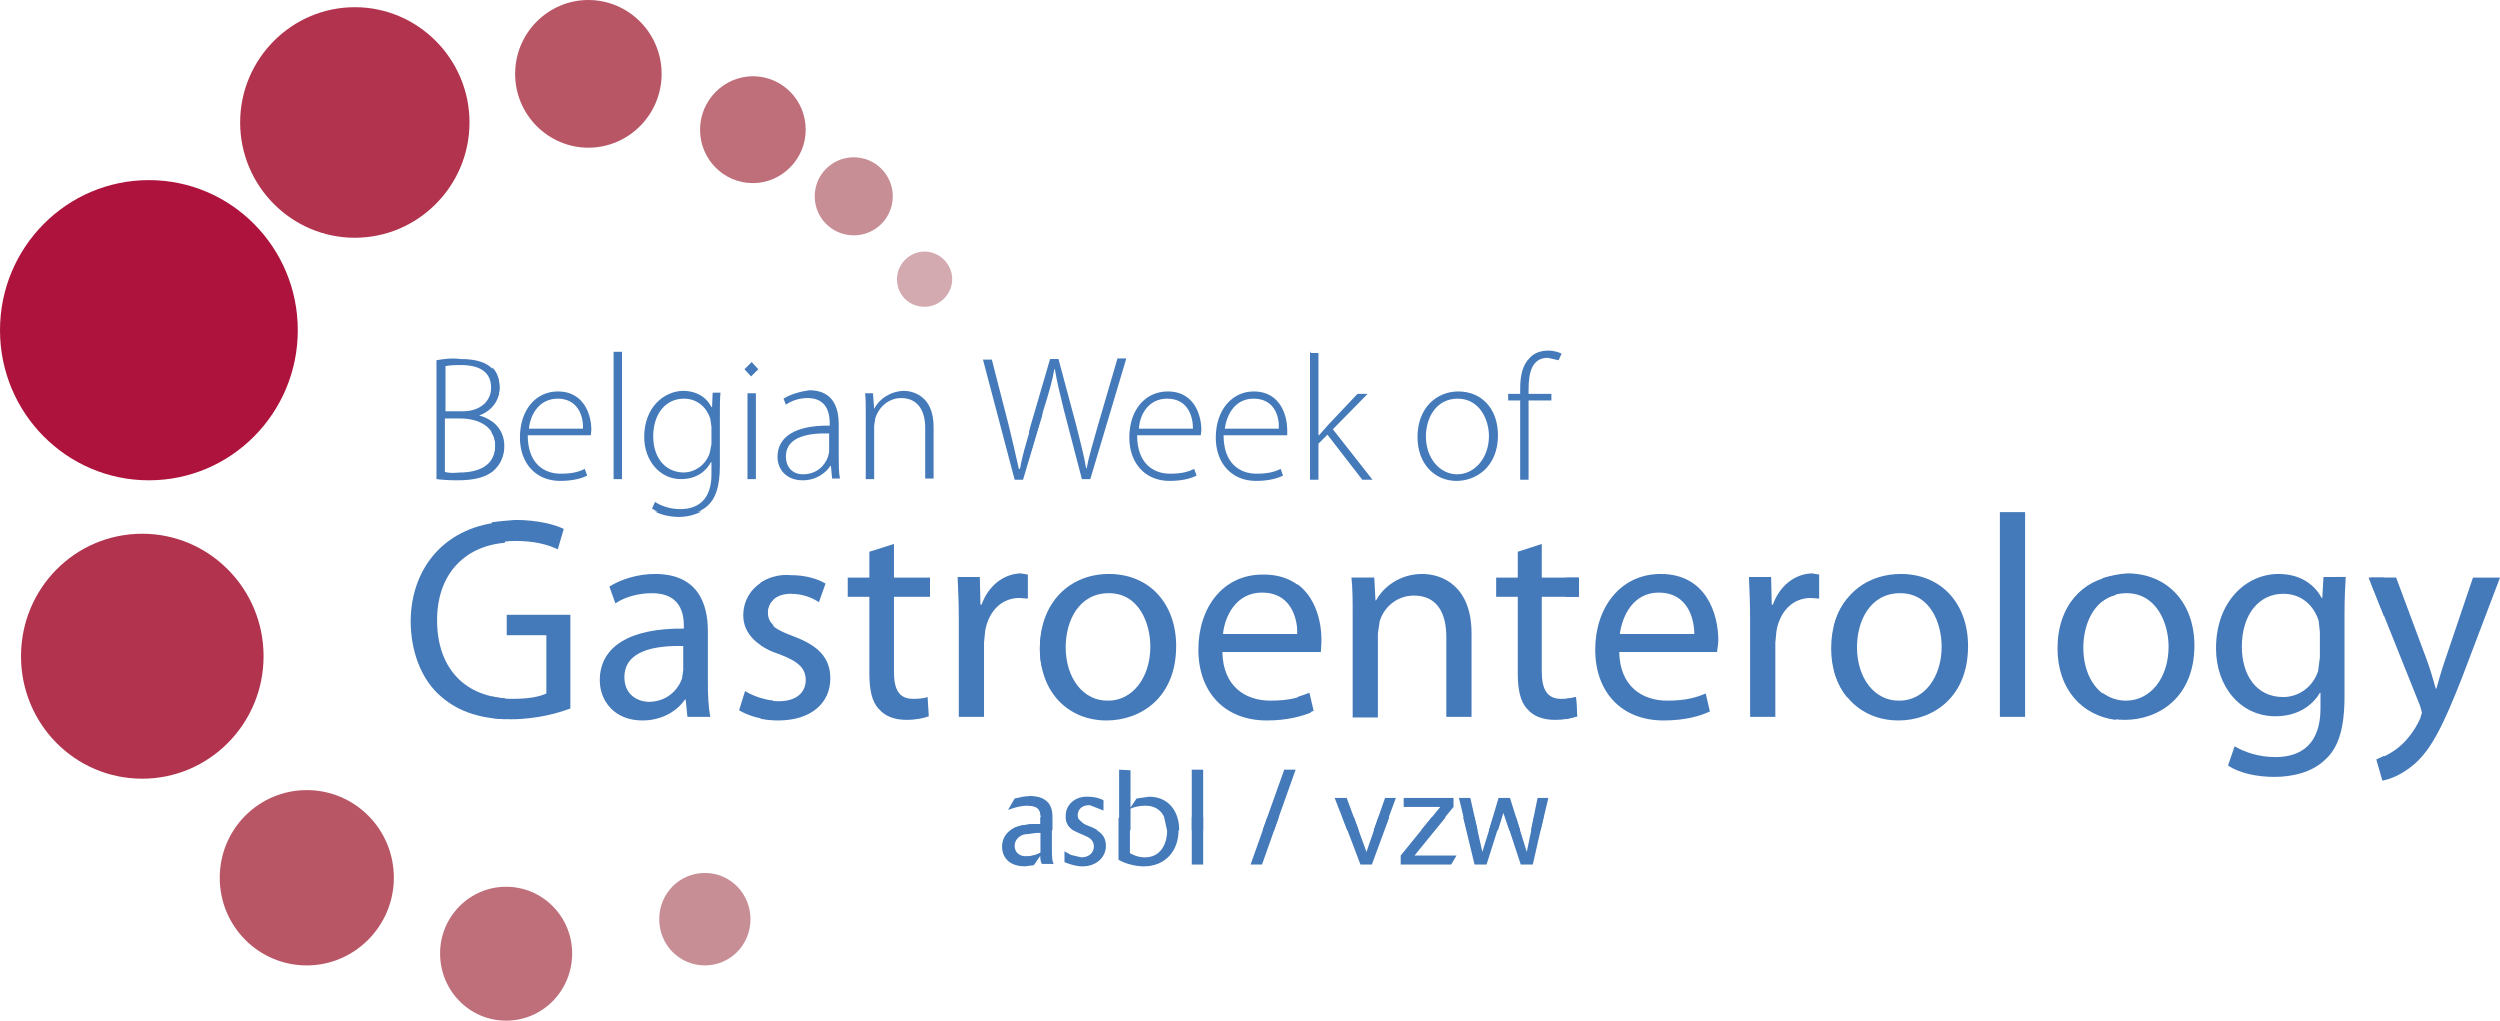 <?xml version="1.0" encoding="utf-8"?>
<!-- Generator: Adobe Illustrator 25.4.6, SVG Export Plug-In . SVG Version: 6.00 Build 0)  -->
<svg version="1.1" id="Calque_1" xmlns="http://www.w3.org/2000/svg" xmlns:xlink="http://www.w3.org/1999/xlink" x="0px" y="0px"
	 viewBox="0 0 416.4 170" style="enable-background:new 0 0 416.4 170;" xml:space="preserve">
<style type="text/css">
	.st0{fill:#B2334D;}
	.st1{fill:#AD133C;}
	.st2{clip-path:url(#SVGID_00000165920212816311260070000000945091193913746835_);fill:#4479BA;}
	.st3{clip-path:url(#SVGID_00000085946992683199055170000017381931312829092485_);fill:#4479BA;}
	.st4{clip-path:url(#SVGID_00000041981052137605222900000003056870265313465771_);fill:#4479BA;}
	.st5{clip-path:url(#SVGID_00000094576044151912141620000006128623037061977480_);fill:#4479BA;}
	.st6{clip-path:url(#SVGID_00000088128500043928470170000011479113379052930179_);fill:#4479BA;}
	.st7{clip-path:url(#SVGID_00000168830887886445833280000007825092283321918855_);fill:#4479BA;}
	.st8{clip-path:url(#SVGID_00000121983860588458063310000013535495159392153233_);fill:#4479BA;}
	.st9{clip-path:url(#SVGID_00000089557186589305726950000010788300856307281848_);fill:#4479BA;}
	.st10{clip-path:url(#SVGID_00000054234498863696091300000002271560316265950111_);fill:#4479BA;}
	.st11{clip-path:url(#SVGID_00000071559749165407514280000013810324141452604828_);fill:#4479BA;}
	.st12{clip-path:url(#SVGID_00000131328561531539410040000017804117240577363364_);fill:#4479BA;}
	.st13{clip-path:url(#SVGID_00000093142698089273081830000016778665922679083410_);fill:#4479BA;}
	.st14{clip-path:url(#SVGID_00000058579565159709086570000014492300963846450617_);fill:#4479BA;}
	.st15{clip-path:url(#SVGID_00000062914108792219751790000010288868187488453288_);fill:#4479BA;}
	.st16{clip-path:url(#SVGID_00000009559552217787615760000009041206869015833004_);fill:#4479BA;}
	.st17{fill:#B95666;}
	.st18{fill:#BE6F7A;}
	.st19{fill:#C78E96;}
	.st20{fill:#D4AAB1;}
	.st21{clip-path:url(#SVGID_00000163052863081703759210000012395806005472191877_);fill:#4479BA;}
	.st22{clip-path:url(#SVGID_00000018920382572250964060000015596641943376891560_);fill:#4479BA;}
	.st23{clip-path:url(#SVGID_00000148654785152486923980000009251216928711032227_);fill:#4479BA;}
	.st24{clip-path:url(#SVGID_00000037672234727934372290000001286217077022801301_);fill:#4479BA;}
	.st25{clip-path:url(#SVGID_00000049904367594833819270000018336770094615204798_);fill:#4479BA;}
	.st26{clip-path:url(#SVGID_00000150816682287594550650000015867227556407620750_);fill:#4479BA;}
</style>
<g>
	<g>
		<path class="st0" d="M23.7,88.9c-11.2,0-20.2,9.1-20.2,20.4s9,20.4,20.2,20.4c11.1,0,20.2-9.1,20.2-20.4S34.8,88.9,23.7,88.9"/>
		<path class="st1" d="M49.6,55c0-13.8-11.1-25-24.8-25S0,41.2,0,55s11.1,25,24.8,25S49.6,68.8,49.6,55"/>
	</g>
	<g>
		<g>
			<defs>
				<path id="SVGID_1_" d="M74.1,78.6v-8.9h2.5c3.2,0,5.9,1.4,5.9,4.5c0,3.4-2.9,4.5-5.9,4.5C75.5,78.8,74.7,78.8,74.1,78.6
					 M74.1,61c0.5-0.1,1.2-0.2,2.6-0.2c3,0,5.1,1,5.1,3.8c0,2.2-1.8,3.9-4.7,3.9h-2.9V61H74.1z M72.7,60v19.8
					c0.8,0.1,1.9,0.2,3.5,0.2c2.8,0,5-0.5,6.3-1.9c0.9-0.9,1.5-2.2,1.5-3.8c0-3.3-2.6-4.7-4.2-5.1l0,0c2-0.7,3.4-2.4,3.4-4.5
					c0-1.4-0.4-2.5-1.2-3.3c-1.1-1.1-2.8-1.6-5.3-1.6C75.2,59.6,73.8,59.8,72.7,60"/>
			</defs>
			<clipPath id="SVGID_00000050656319899072207070000016872484933661719936_">
				<use xlink:href="#SVGID_1_"  style="overflow:visible;"/>
			</clipPath>
			
				<rect x="37.2" y="34.3" style="clip-path:url(#SVGID_00000050656319899072207070000016872484933661719936_);fill:#4479BA;" width="46.9" height="53.1"/>
		</g>
	</g>
	<g>
		<g>
			<defs>
				<path id="SVGID_00000034777553639410788880000014981836900720004269_" d="M81.9,72.1c0.4,0.6,0.6,1.3,0.6,2.2
					c0,0.9-0.2,1.7-0.6,2.3v2l0.5-0.5c0.9-0.9,1.5-2.2,1.5-3.8c0-2-0.9-3.3-2-4.1V72.1z M124.5,79.8h1.4V65.5h-1.4V79.8z M92.9,66.4
					c3.4,0,4.3,3,4.2,5h-9C88.3,69.2,89.7,66.4,92.9,66.4 M86.6,72.9c0,4.2,2.6,7.2,6.7,7.2c2.5,0,4-0.6,4.5-0.9l-0.4-1.1
					c-0.8,0.4-1.9,0.8-4,0.8c-2.9,0-5.5-1.8-5.5-6.4h10.5l0.1-0.9c0-2-0.9-6.4-5.6-6.4C89.3,65.2,86.6,68.2,86.6,72.9 M108.8,72.7
					c0-3.8,2.1-6.3,5.1-6.3c2.3,0,3.8,1.5,4.4,3.3l0.2,1.4V74l-0.3,1.5c-0.7,2-2.5,3.2-4.4,3.2C110.5,78.6,108.8,75.9,108.8,72.7
					 M107.3,72.8c0,3.9,2.6,7,6.1,7c2.6,0,4.2-1.3,5-2.8h0.1v2c0,4.2-2.2,5.8-5.2,5.8c-1.8,0-3.3-0.6-4.2-1.2l-0.5,1.1
					c1.1,0.8,2.9,1.2,4.5,1.2s3.5-0.5,4.8-1.7c1.2-1.1,2-3,2-6.6v-8.5c0-1.5,0-2.6,0.1-3.7h-1.3l-0.1,2.4h-0.1
					c-0.6-1.2-2-2.7-4.8-2.7C110.6,65.2,107.3,67.8,107.3,72.8 M81.9,67.6c0.8-0.8,1.3-1.9,1.3-3.1c0-1.4-0.4-2.5-1.2-3.3l0,0v6.4
					H81.9z M124,61.5l1.1,1.2l1.2-1.2l-1.1-1.2L124,61.5z M102.2,79.8h1.4V58.6h-1.4V79.8z"/>
			</defs>
			<clipPath id="SVGID_00000168820239435455418280000000938814496669156015_">
				<use xlink:href="#SVGID_00000034777553639410788880000014981836900720004269_"  style="overflow:visible;"/>
			</clipPath>
			
				<rect x="81.9" y="34.3" style="clip-path:url(#SVGID_00000168820239435455418280000000938814496669156015_);fill:#4479BA;" width="46.9" height="53.1"/>
		</g>
	</g>
	<g>
		<g>
			<defs>
				<path id="SVGID_00000009568540604147157180000007635590025802405046_" d="M130.9,76c0-3.4,4.1-3.9,7.2-3.8v3.1l-0.2,0.8
					c-0.5,1.4-1.8,2.9-4.2,2.9C132.3,79,130.9,78.1,130.9,76 M130.5,66.4l0.4,1c1-0.7,2.3-1.1,3.6-1.1c3.4,0,3.7,2.8,3.7,4.2v0.4
					c-5.8-0.1-8.7,1.9-8.7,5.2c0,1.9,1.3,3.9,4.2,3.9c2.3,0,3.9-1.3,4.6-2.4h0.1l0.2,2.1h1.3c-0.2-1.1-0.2-2.3-0.2-3.4v-5.6
					c0-2.6-0.8-5.7-4.9-5.7C133.4,65.2,131.8,65.6,130.5,66.4 M145.6,68.1L145.6,68.1l-0.2-2.6h-1.3c0.1,1.1,0.1,2.1,0.1,3.4v10.9
					h1.4v-8.9l0.2-1.3c0.6-1.8,2.2-3.3,4.3-3.3c2.9,0,4,2.3,4,4.9v8.5h1.4v-8.6c0-5.3-3.6-6-5-6C148.2,65.2,146.4,66.5,145.6,68.1
					 M163.7,59.8l5.3,20.1h1.4l3.3-11.1v-4.4l-2,6.8c-0.8,2.6-1.5,5-1.8,6.9h-0.2c-0.4-1.9-1-4.3-1.6-6.9l-2.9-11.3h-1.5V59.8z"/>
			</defs>
			<clipPath id="SVGID_00000160171299096019759870000006975781035637745570_">
				<use xlink:href="#SVGID_00000009568540604147157180000007635590025802405046_"  style="overflow:visible;"/>
			</clipPath>
			
				<rect x="126.7" y="34.3" style="clip-path:url(#SVGID_00000160171299096019759870000006975781035637745570_);fill:#4479BA;" width="46.9" height="53.1"/>
		</g>
	</g>
	<g>
		<g>
			<defs>
				<path id="SVGID_00000160873753104109023130000000781608238236902275_" d="M194.4,66.4c3.5,0,4.3,3,4.3,5h-9
					C189.8,69.2,191.2,66.4,194.4,66.4 M188.1,72.9c0,4.2,2.6,7.2,6.7,7.2c2.5,0,4-0.6,4.5-0.9l-0.4-1.1c-0.8,0.4-1.9,0.8-4,0.8
					c-2.9,0-5.5-1.8-5.5-6.4H200l0.1-0.9c0-2-0.9-6.4-5.6-6.4C190.8,65.2,188.1,68.2,188.1,72.9 M208.8,66.4c3.5,0,4.3,3,4.2,5h-9
					C204.3,69.2,205.6,66.4,208.8,66.4 M202.5,72.9c0,4.2,2.6,7.2,6.7,7.2c2.5,0,4-0.6,4.5-0.9l-0.4-1.1c-0.8,0.4-1.9,0.8-4,0.8
					c-2.9,0-5.5-1.8-5.5-6.4h10.6v-0.9c0-2-0.9-6.4-5.6-6.4C205.3,65.2,202.5,68.2,202.5,72.9 M186.1,59.8l-3.3,11.3
					c-0.7,2.6-1.4,4.7-1.8,6.9h-0.1c-0.3-2-1-4.5-1.6-7l-3-11.2h-1.4l-3.3,11.3l-0.2,0.8v4.4l2.4-8c0.9-2.9,1.5-4.9,1.8-6.8h0.1
					c0.3,1.9,0.8,3.9,1.5,6.8l3,11.5h1.4l6-20.1h-1.5V59.8z M218.2,79.8h0.2V58.6h-0.2V79.8z"/>
			</defs>
			<clipPath id="SVGID_00000156567033310091267950000016118211297634649472_">
				<use xlink:href="#SVGID_00000160873753104109023130000000781608238236902275_"  style="overflow:visible;"/>
			</clipPath>
			
				<rect x="171.4" y="34.3" style="clip-path:url(#SVGID_00000156567033310091267950000016118211297634649472_);fill:#4479BA;" width="46.9" height="53.1"/>
		</g>
	</g>
	<g>
		<g>
			<defs>
				<path id="SVGID_00000023976702356752569450000009663612226823709862_" d="M237.5,72.7c0-3.1,1.7-6.3,5.3-6.3
					c3.7,0,5.2,3.6,5.2,6.2c0,3.7-2.4,6.4-5.3,6.4S237.5,76.3,237.5,72.7 M236.1,72.8c0,4.5,2.9,7.3,6.5,7.3c3.2,0,6.9-2.3,6.9-7.6
					c0-4.4-2.7-7.3-6.6-7.3C239.3,65.2,236.1,67.9,236.1,72.8 M218.2,58.7v21.2h1.4v-6l1.5-1.5l5.8,7.5h1.7l-6.6-8.4l5.8-5.9h-1.7
					l-5,5.3l-1.4,1.6h-0.1V58.8h-1.4V58.7z M254.8,59.6c-1.2,1.2-1.6,2.9-1.6,5.2v0.8h-2v1.1h2v13.2h1.4V66.7h3.8v-1.1h-3.8v-0.8
					c0-2.8,0.6-5.2,3.2-5.2l1.8,0.4l0.5-1.1c-0.4-0.2-1.2-0.5-2.2-0.5C256.8,58.4,255.6,58.7,254.8,59.6"/>
			</defs>
			<clipPath id="SVGID_00000061440159163153206980000017077760432429993143_">
				<use xlink:href="#SVGID_00000023976702356752569450000009663612226823709862_"  style="overflow:visible;"/>
			</clipPath>
			
				<rect x="216.1" y="34.3" style="clip-path:url(#SVGID_00000061440159163153206980000017077760432429993143_);fill:#4479BA;" width="46.9" height="53.1"/>
		</g>
	</g>
	<g>
		<g>
			<defs>
				<path id="SVGID_00000040568486288362233210000005465385578453427362_" d="M109.1,85.2c1.1,0.6,2.6,0.9,4,0.9
					c1.2,0,2.6-0.3,3.7-0.9H109.1z"/>
			</defs>
			<clipPath id="SVGID_00000168837160141906786260000000462475662030335626_">
				<use xlink:href="#SVGID_00000040568486288362233210000005465385578453427362_"  style="overflow:visible;"/>
			</clipPath>
			
				<rect x="81.9" y="85.2" style="clip-path:url(#SVGID_00000168837160141906786260000000462475662030335626_);fill:#4479BA;" width="46.9" height="53.1"/>
		</g>
	</g>
	<g>
		<g>
			<defs>
				<path id="SVGID_00000023979413351993258670000007971688331283577767_" d="M68.4,103.4c0,5,1.7,9.4,4.5,12.1
					c3,2.9,6.7,4.1,11.2,4.3v-3.5c-6.9-0.5-11.3-5.2-11.3-13c0-7.5,4.4-12.3,11.3-12.9v-3.5C74.4,87.5,68.5,94.3,68.4,103.4"/>
			</defs>
			<clipPath id="SVGID_00000085233891781233134350000012222739964723086763_">
				<use xlink:href="#SVGID_00000023979413351993258670000007971688331283577767_"  style="overflow:visible;"/>
			</clipPath>
			
				<rect x="37.2" y="85.2" style="clip-path:url(#SVGID_00000085233891781233134350000012222739964723086763_);fill:#4479BA;" width="46.9" height="53.1"/>
		</g>
	</g>
	<g>
		<g>
			<defs>
				<path id="SVGID_00000145748649092779734050000011631524000133235121_" d="M123.1,118.3c1.5,0.9,3.5,1.5,5.7,1.6v-3.2
					c-1.8-0.2-3.6-0.9-4.7-1.6L123.1,118.3z M84.4,102.4v3.4H91v9.7c-1,0.5-2.8,0.9-5.6,0.9c-1.2,0-2.4-0.1-3.4-0.4v3.6
					c1,0.1,2,0.2,3.1,0.2c4.4,0,8.1-1.1,9.9-1.8v-15.6H84.4z M123.8,102.5c0,2.5,1.6,4.7,5.1,6.1v-4.4c-0.7-0.6-1-1.3-1-2.2
					c0-0.9,0.4-1.7,1-2.2v-3.7C125.7,97,123.8,99.5,123.8,102.5 M104,112.8c0-4.5,5.2-5.3,9.8-5.2v4l-0.2,1.4
					c-0.7,2-2.6,3.9-5.6,3.9C105.9,116.8,104,115.5,104,112.8 M101.5,97.7l1,2.8c1.6-1.1,3.9-1.7,6.1-1.7c4.8,0,5.3,3.5,5.3,5.4v0.5
					c-9-0.1-14,3-14,8.6c0,3.4,2.4,6.7,7.1,6.7c3.3,0,5.8-1.6,7.1-3.5h0.1l0.3,2.9h3.8c-0.3-1.6-0.4-3.6-0.4-5.6v-8.7
					c0-4.6-1.7-9.5-8.8-9.5C106.2,95.6,103.4,96.5,101.5,97.7 M81.9,87v3.6c1.2-0.3,2.5-0.5,3.9-0.5c3.3,0,5.4,0.6,7.1,1.4l1-3.4
					c-1.4-0.7-4.3-1.5-8.1-1.5C84.6,86.7,83.2,86.8,81.9,87"/>
			</defs>
			<clipPath id="SVGID_00000177471276278887778860000014097185076238992808_">
				<use xlink:href="#SVGID_00000145748649092779734050000011631524000133235121_"  style="overflow:visible;"/>
			</clipPath>
			
				<rect x="81.9" y="85.2" style="clip-path:url(#SVGID_00000177471276278887778860000014097185076238992808_);fill:#4479BA;" width="46.9" height="53.1"/>
		</g>
	</g>
	<g>
		<g>
			<defs>
				<path id="SVGID_00000104705820600241572850000004510474787046145180_" d="M173.2,108c0,1.2,0.1,2.3,0.4,3.3v-6.7
					C173.4,105.6,173.2,106.8,173.2,108 M126.6,97.1v10.3c0.9,0.6,2,1.2,3.3,1.6c3.1,1.2,4.3,2.3,4.3,4.3c0,1.9-1.4,3.5-4.5,3.5
					c-1.1,0-2.2-0.2-3.1-0.5v3.4c1,0.2,2,0.3,3,0.3c5.5,0,8.7-2.9,8.7-7c0-3.5-2.1-5.5-6.1-7c-3-1.1-4.4-2-4.4-3.9
					c0-1.7,1.4-3.2,3.9-3.2c2.2,0,3.8,0.8,4.7,1.4l1.1-3.1c-1.3-0.8-3.4-1.4-5.7-1.4C129.7,95.6,128,96.2,126.6,97.1 M163.5,100.7
					h-0.2l-0.1-4.6h-3.7c0.1,2.2,0.2,4.5,0.2,7.3v16h4.2V107l0.2-2c0.6-3.2,2.7-5.4,5.7-5.4l1.4,0.1v-4l-1.2-0.2
					C167.1,95.6,164.6,97.6,163.5,100.7 M144.8,91.9v4.3h-3.6v3.2h3.6v12.7c0,2.7,0.4,4.8,1.6,6c1,1.2,2.6,1.8,4.6,1.8
					c1.6,0,2.9-0.3,3.7-0.6l-0.2-3.2c-0.6,0.2-1.3,0.3-2.4,0.3c-2.4,0-3.2-1.6-3.2-4.5V99.4h6v-3.2h-6v-5.6L144.8,91.9z"/>
			</defs>
			<clipPath id="SVGID_00000041293411097272561300000010964390791192297911_">
				<use xlink:href="#SVGID_00000104705820600241572850000004510474787046145180_"  style="overflow:visible;"/>
			</clipPath>
			
				<rect x="126.7" y="85.2" style="clip-path:url(#SVGID_00000041293411097272561300000010964390791192297911_);fill:#4479BA;" width="46.9" height="53.1"/>
		</g>
	</g>
	<g>
		<g>
			<defs>
				<path id="SVGID_00000005971043563283853970000001523595121717413555_" d="M177.5,107.8c0-4.4,2.2-9,7.2-9s6.9,5,6.9,8.9
					c0,5.2-3,9-7,9C180.4,116.8,177.5,112.9,177.5,107.8 M173.2,108c0,7.4,4.8,12,11.1,12c5.6,0,11.6-3.7,11.6-12.4
					c0-7.1-4.5-12-11.2-12C178.3,95.6,173.2,100.2,173.2,108 M210.2,98.7c4.8,0,5.9,4.2,5.9,6.9h-12.4
					C204,102.6,205.9,98.7,210.2,98.7 M199.6,108.2c0,7,4.3,11.8,11.4,11.8c3.4,0,5.8-0.7,7.3-1.3v-2.1l-0.3-1.1
					c-1.6,0.7-3.4,1.2-6.4,1.2c-4.2,0-7.9-2.4-8-8.1h14.7v-8.8c-1.4-2.3-3.9-4.1-7.8-4.1C203.7,95.6,199.6,101.2,199.6,108.2"/>
			</defs>
			<clipPath id="SVGID_00000161616757200886733320000005381192838596924547_">
				<use xlink:href="#SVGID_00000005971043563283853970000001523595121717413555_"  style="overflow:visible;"/>
			</clipPath>
			
				<rect x="171.4" y="85.2" style="clip-path:url(#SVGID_00000161616757200886733320000005381192838596924547_);fill:#4479BA;" width="46.9" height="53.1"/>
		</g>
	</g>
	<g>
		<g>
			<defs>
				<path id="SVGID_00000112632841734046352690000008433411208541257911_" d="M216.1,116.1v3.2c1.1-0.3,2-0.6,2.7-0.9l-0.7-3
					L216.1,116.1z M216.1,108.6h3.9c0-0.4,0.1-1.1,0.1-2c0-3-0.9-7-4-9.3V108.6z M229.2,100h-0.1l-0.2-3.8h-3.8
					c0.2,1.9,0.2,3.9,0.2,6.3v17h4.2v-14l0.3-2c0.7-2.4,2.9-4.3,5.7-4.3c4,0,5.4,3.1,5.4,6.9v13.3h4.2v-13.9c0-8-5-9.9-8.2-9.9
					C233.1,95.6,230.4,97.8,229.2,100 M252.8,91.9v4.3h-3.6v3.2h3.6v12.7c0,2.7,0.4,4.8,1.6,6c1,1.2,2.6,1.8,4.6,1.8
					c1.6,0,2.9-0.3,3.7-0.6l-0.2-3.2c-0.6,0.2-1.3,0.3-2.5,0.3c-2.3,0-3.2-1.6-3.2-4.5V99.4h6.1v-3.2h-6.1v-5.6L252.8,91.9z"/>
			</defs>
			<clipPath id="SVGID_00000062156391974109551070000001591967230767467695_">
				<use xlink:href="#SVGID_00000112632841734046352690000008433411208541257911_"  style="overflow:visible;"/>
			</clipPath>
			
				<rect x="216.1" y="85.2" style="clip-path:url(#SVGID_00000062156391974109551070000001591967230767467695_);fill:#4479BA;" width="46.9" height="53.1"/>
		</g>
	</g>
	<g>
		<g>
			<defs>
				<path id="SVGID_00000085948601147162995890000006535796143901610932_" d="M260.8,116.4v3.4l1.9-0.5l-0.2-3.2L260.8,116.4z
					 M305,108c0,3.4,1,6.1,2.7,8.2V99.7C306,101.7,305,104.5,305,108 M260.8,99.4h2.2v-3.2h-2.2V99.4z M276.3,98.7
					c4.7,0,5.9,4.2,5.9,6.9h-12.4C270.2,102.6,272,98.7,276.3,98.7 M265.7,108.2c0,7,4.3,11.8,11.4,11.8c3.7,0,6.2-0.8,7.7-1.5
					l-0.7-3c-1.6,0.7-3.4,1.2-6.4,1.2c-4.2,0-7.9-2.4-8-8.1H286c0-0.4,0.2-1.1,0.2-2c0-4.3-2-11-9.6-11
					C269.9,95.6,265.7,101.2,265.7,108.2 M295.3,100.7h-0.2l-0.1-4.6h-3.7c0.1,2.2,0.2,4.5,0.2,7.3v16h4.2V107l0.2-2
					c0.6-3.2,2.7-5.4,5.7-5.4l1.4,0.1v-4l-1.2-0.2C298.9,95.6,296.4,97.6,295.3,100.7"/>
			</defs>
			<clipPath id="SVGID_00000151531648006845924370000006212105589809053087_">
				<use xlink:href="#SVGID_00000085948601147162995890000006535796143901610932_"  style="overflow:visible;"/>
			</clipPath>
			
				<rect x="260.8" y="85.2" style="clip-path:url(#SVGID_00000151531648006845924370000006212105589809053087_);fill:#4479BA;" width="46.9" height="53.1"/>
		</g>
	</g>
	<g>
		<g>
			<defs>
				<path id="SVGID_00000156571658445984686280000001327638855386539418_" d="M342.7,108c0,6.8,4.1,11.2,9.7,11.9v-3.3
					c-3.3-0.9-5.4-4.3-5.4-8.7c0-3.9,1.7-7.9,5.4-8.8v-3.2C346.9,96.5,342.7,100.9,342.7,108 M309.3,107.8c0-4.4,2.2-9,7.2-9
					s6.9,5,6.9,8.9c0,5.2-3,9-7,9C312.2,116.8,309.3,112.9,309.3,107.8 M305.5,104.1v7.7c1.4,5.1,5.5,8.2,10.7,8.2
					c5.6,0,11.6-3.7,11.6-12.4c0-7.1-4.5-12-11.2-12C311.3,95.6,306.9,98.7,305.5,104.1 M333.1,119.4h4.2V85.3h-4.2V119.4z"/>
			</defs>
			<clipPath id="SVGID_00000046326229265788808070000015784950483586181535_">
				<use xlink:href="#SVGID_00000156571658445984686280000001327638855386539418_"  style="overflow:visible;"/>
			</clipPath>
			
				<rect x="305.5" y="85.2" style="clip-path:url(#SVGID_00000046326229265788808070000015784950483586181535_);fill:#4479BA;" width="46.9" height="53.1"/>
		</g>
	</g>
	<g>
		<g>
			<defs>
				<path id="SVGID_00000056413409803791249880000013575043273260488069_" d="M395.8,126.5l1,3.5l0.3-0.1v-4L395.8,126.5z
					 M394.5,96.2l2.6,6.5v-6.5H394.5z M350.2,96.3v3.8c1-0.8,2.4-1.3,4-1.3c5,0,7,5,7,8.9c0,5.2-3,9-7.1,9c-1.5,0-2.8-0.5-3.9-1.3
					v3.9c1.1,0.4,2.4,0.6,3.7,0.6c5.6,0,11.6-3.7,11.6-12.4c0-7.1-4.5-12-11.2-12C352.8,95.6,351.5,95.9,350.2,96.3 M373.4,107.7
					c0-5.4,2.9-8.8,6.9-8.8c3.1,0,5.1,2,5.9,4.5l0.2,1.9v4.2l-0.3,2.3c-0.9,2.7-3.3,4.3-5.8,4.3
					C375.7,116.1,373.4,112.3,373.4,107.7 M369.1,108c0,6.4,4.1,11.3,9.9,11.3c3.6,0,6.1-1.7,7.4-3.9h0.1v2.6c0,5.9-3.2,8.1-7.5,8.1
					c-2.9,0-5.3-0.9-6.8-1.8l-1.1,3.2c1.9,1.3,4.9,1.9,7.7,1.9c2.9,0,6.2-0.7,8.4-2.8c2.3-2,3.3-5.3,3.3-10.6v-13.5
					c0-2.8,0.1-4.7,0.2-6.4H387l-0.2,3.5h-0.1c-1-1.9-3.2-4-7.2-4C374.2,95.6,369.1,100.1,369.1,108"/>
			</defs>
			<clipPath id="SVGID_00000064333532589433526370000000946486091068464063_">
				<use xlink:href="#SVGID_00000056413409803791249880000013575043273260488069_"  style="overflow:visible;"/>
			</clipPath>
			
				<rect x="350.2" y="85.2" style="clip-path:url(#SVGID_00000064333532589433526370000000946486091068464063_);fill:#4479BA;" width="46.9" height="53.1"/>
		</g>
	</g>
	<g>
		<g>
			<defs>
				<path id="SVGID_00000152957987981080526260000007438665538313657790_" d="M411.9,96.2l-4.6,13.6c-0.6,1.7-1.1,3.5-1.5,4.9h-0.1
					c-0.4-1.4-0.9-3.2-1.5-4.8l-5.1-13.7h-4.2v0.9l8.2,20.5l0.3,1.1l-0.3,1c-1,2.2-2.4,3.8-3.5,4.7c-1.3,1.1-2.7,1.7-3.7,2.1l1,3.5
					c1.1-0.2,3.1-0.9,5.2-2.7c2.9-2.5,4.9-6.6,8-14.5l6.3-16.6H411.9z"/>
			</defs>
			<clipPath id="SVGID_00000111176509411854117410000009133078647794344841_">
				<use xlink:href="#SVGID_00000152957987981080526260000007438665538313657790_"  style="overflow:visible;"/>
			</clipPath>
			
				<rect x="394.9" y="85.2" style="clip-path:url(#SVGID_00000111176509411854117410000009133078647794344841_);fill:#4479BA;" width="46.9" height="53.1"/>
		</g>
	</g>
	<g>
		<path class="st0" d="M59.1,1.2C48.6,1.2,40,9.8,40,20.4c0,10.6,8.6,19.2,19.1,19.2S78.2,31,78.2,20.4S69.6,1.2,59.1,1.2"/>
		<path class="st17" d="M98,0c-6.7,0-12.2,5.5-12.2,12.3S91.3,24.6,98,24.6s12.2-5.5,12.2-12.3S104.7,0,98,0"/>
		<path class="st18" d="M125.4,12.7c-4.8,0-8.8,4-8.8,8.9s3.9,8.9,8.8,8.9c4.8,0,8.8-4,8.8-8.9S130.3,12.7,125.4,12.7"/>
		<path class="st19" d="M142.2,26.2c-3.6,0-6.5,2.9-6.5,6.5s2.9,6.5,6.5,6.5s6.5-2.9,6.5-6.5C148.7,29.1,145.8,26.2,142.2,26.2"/>
		<path class="st20" d="M154,41.9c-2.5,0-4.6,2.1-4.6,4.6c0,2.6,2,4.6,4.6,4.6c2.5,0,4.6-2.1,4.6-4.6C158.6,44,156.5,41.9,154,41.9"
			/>
		<path class="st17" d="M51.1,131.6c-8,0-14.5,6.5-14.5,14.6s6.5,14.6,14.5,14.6s14.5-6.6,14.5-14.6
			C65.6,138.1,59.1,131.6,51.1,131.6"/>
		<path class="st18" d="M84.3,147.7c-6.1,0-11,5-11,11.1c0,6.2,4.9,11.2,11,11.2s11-5,11-11.2C95.3,152.7,90.4,147.7,84.3,147.7"/>
		<path class="st19" d="M117.4,145.4c-4.2,0-7.6,3.4-7.6,7.7c0,4.3,3.4,7.7,7.6,7.7c4.2,0,7.6-3.4,7.6-7.7S121.6,145.4,117.4,145.4"
			/>
	</g>
	<g>
		<g>
			<defs>
				<path id="SVGID_00000008858227105281132650000017429774858650924696_" d="M169,133l-1.1,1.9c1.1-0.4,2.1-0.7,3.2-0.7
					c2.2,0,2.3,0.9,2.3,3.1h-1.2c-1.2,0-2.3,0.2-3,0.5l-0.9,0.5h5.3V133l-2-0.4C170.6,132.6,169.9,132.8,169,133"/>
			</defs>
			<clipPath id="SVGID_00000080166222130573952670000006328627870461989821_">
				<use xlink:href="#SVGID_00000008858227105281132650000017429774858650924696_"  style="overflow:visible;"/>
			</clipPath>
			
				<rect x="126.7" y="85.2" style="clip-path:url(#SVGID_00000080166222130573952670000006328627870461989821_);fill:#4479BA;" width="46.9" height="53.1"/>
		</g>
	</g>
	<g>
		<g>
			<defs>
				<path id="SVGID_00000104696582672014367770000005007617511933410495_" d="M171.4,132.6v1.6c1.9,0.1,2,1,2,3.1h-1.2h-0.8v1h3.9
					v-1.7c0-1.1,0-2-0.7-2.9c-0.9-1-2.2-1.1-3-1.1H171.4z M177.5,135.9c0,1.3,0.6,2,1.3,2.4h4.1l-1-0.5l-1-0.4
					c-0.7-0.3-1.4-0.7-1.4-1.6c0-0.8,0.5-1.7,2-1.7l2.3,0.9v-1.7c-0.3-0.2-1.3-0.6-2.6-0.6C179.1,132.6,177.5,134,177.5,135.9
					 M186.4,128.2v10.1h1.9v-3.6c0.4-0.2,1.2-0.5,2.5-0.5c0.8,0,1.9,0.2,2.7,1.2c0.6,0.8,0.9,1.9,0.9,2.9h2v-0.1
					c0-3.1-1.8-5.5-5-5.5l-2.1,0.3l-1,1.5v-6.2L186.4,128.2L186.4,128.2z M198.5,138.3h1.9v-10.1h-1.9V138.3z M213.9,128.2
					l-3.6,10.1h1.9l3.6-10.1H213.9z"/>
			</defs>
			<clipPath id="SVGID_00000175281993533937550010000015156557686335833740_">
				<use xlink:href="#SVGID_00000104696582672014367770000005007617511933410495_"  style="overflow:visible;"/>
			</clipPath>
			
				<rect x="171.4" y="85.2" style="clip-path:url(#SVGID_00000175281993533937550010000015156557686335833740_);fill:#4479BA;" width="46.9" height="53.1"/>
		</g>
	</g>
	<g>
		<g>
			<defs>
				<path id="SVGID_00000169535125810183898230000005389608608388289443_" d="M222.3,132.9l2.1,5.4h1.9l-2-5.4H222.3z M230.7,132.9
					l-1.9,5.4h1.7l2-5.4H230.7z M233.8,132.9v1.5h6.1l-3.2,3.9h2.2l3.2-3.9v-1.5H233.8z M243,132.9l1.3,5.4h1.8l-1.2-5.4H243z
					 M249.6,132.9l-1.6,5.4h1.5l0.9-2.9l1,2.9h1.8l-1.7-5.4H249.6z M256.1,132.9l-1.1,5.4h1.6l1.3-5.4H256.1z"/>
			</defs>
			<clipPath id="SVGID_00000093885489800137417520000000354516978278561933_">
				<use xlink:href="#SVGID_00000169535125810183898230000005389608608388289443_"  style="overflow:visible;"/>
			</clipPath>
			
				<rect x="216.1" y="85.2" style="clip-path:url(#SVGID_00000093885489800137417520000000354516978278561933_);fill:#4479BA;" width="46.9" height="53.1"/>
		</g>
	</g>
	<g>
		<g>
			<defs>
				<path id="SVGID_00000156554793972887915020000009490049427041642407_" d="M169,140.9c0-0.9,0.6-1.6,1.5-1.9l2.3-0.3h0.6v3.3
					c-0.4,0.2-1.2,0.6-2.3,0.6C169.5,142.7,169,141.7,169,140.9 M173.3,136.1v1.2h-1.2c-1.2,0-2.3,0.2-3,0.5
					c-1.3,0.6-2.2,1.7-2.2,3.2c0,1.4,0.7,2.1,1,2.4c0.8,0.7,1.9,0.9,2.8,0.9l1.5-0.2l1.1-1.6c0,0.9,0.1,1.2,0.2,1.5v-7.8h-0.2V136.1
					z"/>
			</defs>
			<clipPath id="SVGID_00000153684572021575573370000010804575355132872327_">
				<use xlink:href="#SVGID_00000156554793972887915020000009490049427041642407_"  style="overflow:visible;"/>
			</clipPath>
			
				<rect x="126.7" y="136.1" style="clip-path:url(#SVGID_00000153684572021575573370000010804575355132872327_);fill:#4479BA;" width="46.9" height="53.1"/>
		</g>
	</g>
	<g>
		<g>
			<defs>
				<path id="SVGID_00000142177138338762363730000017200447638178378936_" d="M173.3,136.1v1.2h-1.2h-0.8v1.5l1.4-0.1h0.6v3.3
					c-0.3,0.2-1.1,0.6-2,0.6v1.5l0.9-0.2l1.1-1.6c0,1,0.1,1.3,0.3,1.6h1.9c-0.2-0.4-0.3-0.7-0.3-2.8v-4.5v-0.5H173.3z M177.5,136.1
					c0.1,1.8,1.6,2.4,2.3,2.7l0.7,0.3c0.7,0.3,1.7,0.7,1.7,1.9c0,0.8-0.6,1.8-2.1,1.8l-1.7-0.4l-1.1-0.6v1.8c1,0.4,2,0.7,3,0.7
					c2.4,0,3.9-1.6,3.9-3.4c0-1.9-1.3-2.6-2.4-3l-1-0.4l-1.4-1.3h-1.9V136.1z M193.9,136.1l0.5,2.3c0,1.7-0.8,4.4-3.7,4.4
					c-1.3,0-2.1-0.5-2.5-0.7v-5.9h-1.9v7c1,0.6,2.7,1.1,4.2,1.1c3.7,0,5.8-2.7,5.8-6l-0.3-2.1L193.9,136.1L193.9,136.1z M198.5,144
					h1.9v-7.9h-1.9V144z M211.1,136.1l-2.8,7.9h1.9l2.8-7.9H211.1z"/>
			</defs>
			<clipPath id="SVGID_00000007404952421360589450000006755391059187431071_">
				<use xlink:href="#SVGID_00000142177138338762363730000017200447638178378936_"  style="overflow:visible;"/>
			</clipPath>
			
				<rect x="171.4" y="136.1" style="clip-path:url(#SVGID_00000007404952421360589450000006755391059187431071_);fill:#4479BA;" width="46.9" height="53.1"/>
		</g>
	</g>
	<g>
		<g>
			<defs>
				<path id="SVGID_00000131365523623938648990000004250837066965862284_" d="M229.6,136.1l-2,5.8l-2.1-5.8h-1.9l3,7.9h1.9l2.9-7.9
					H229.6z M238.5,136.1l-5.2,6.4v1.5h8.4l0.9-1.5h-7l5.2-6.4H238.5z M248.7,136.1l-1.8,5.8l-1.3-5.8h-1.9l1.9,7.9h2l2.5-7.9H248.7
					z M255.5,136.1l-1.2,5.8l-1.8-5.8h-1.8l2.6,7.9h2l1.8-7.9H255.5z"/>
			</defs>
			<clipPath id="SVGID_00000087404586664343406520000009688507822832776633_">
				<use xlink:href="#SVGID_00000131365523623938648990000004250837066965862284_"  style="overflow:visible;"/>
			</clipPath>
			
				<rect x="216.1" y="136.1" style="clip-path:url(#SVGID_00000087404586664343406520000009688507822832776633_);fill:#4479BA;" width="46.9" height="53.1"/>
		</g>
	</g>
</g>
</svg>
